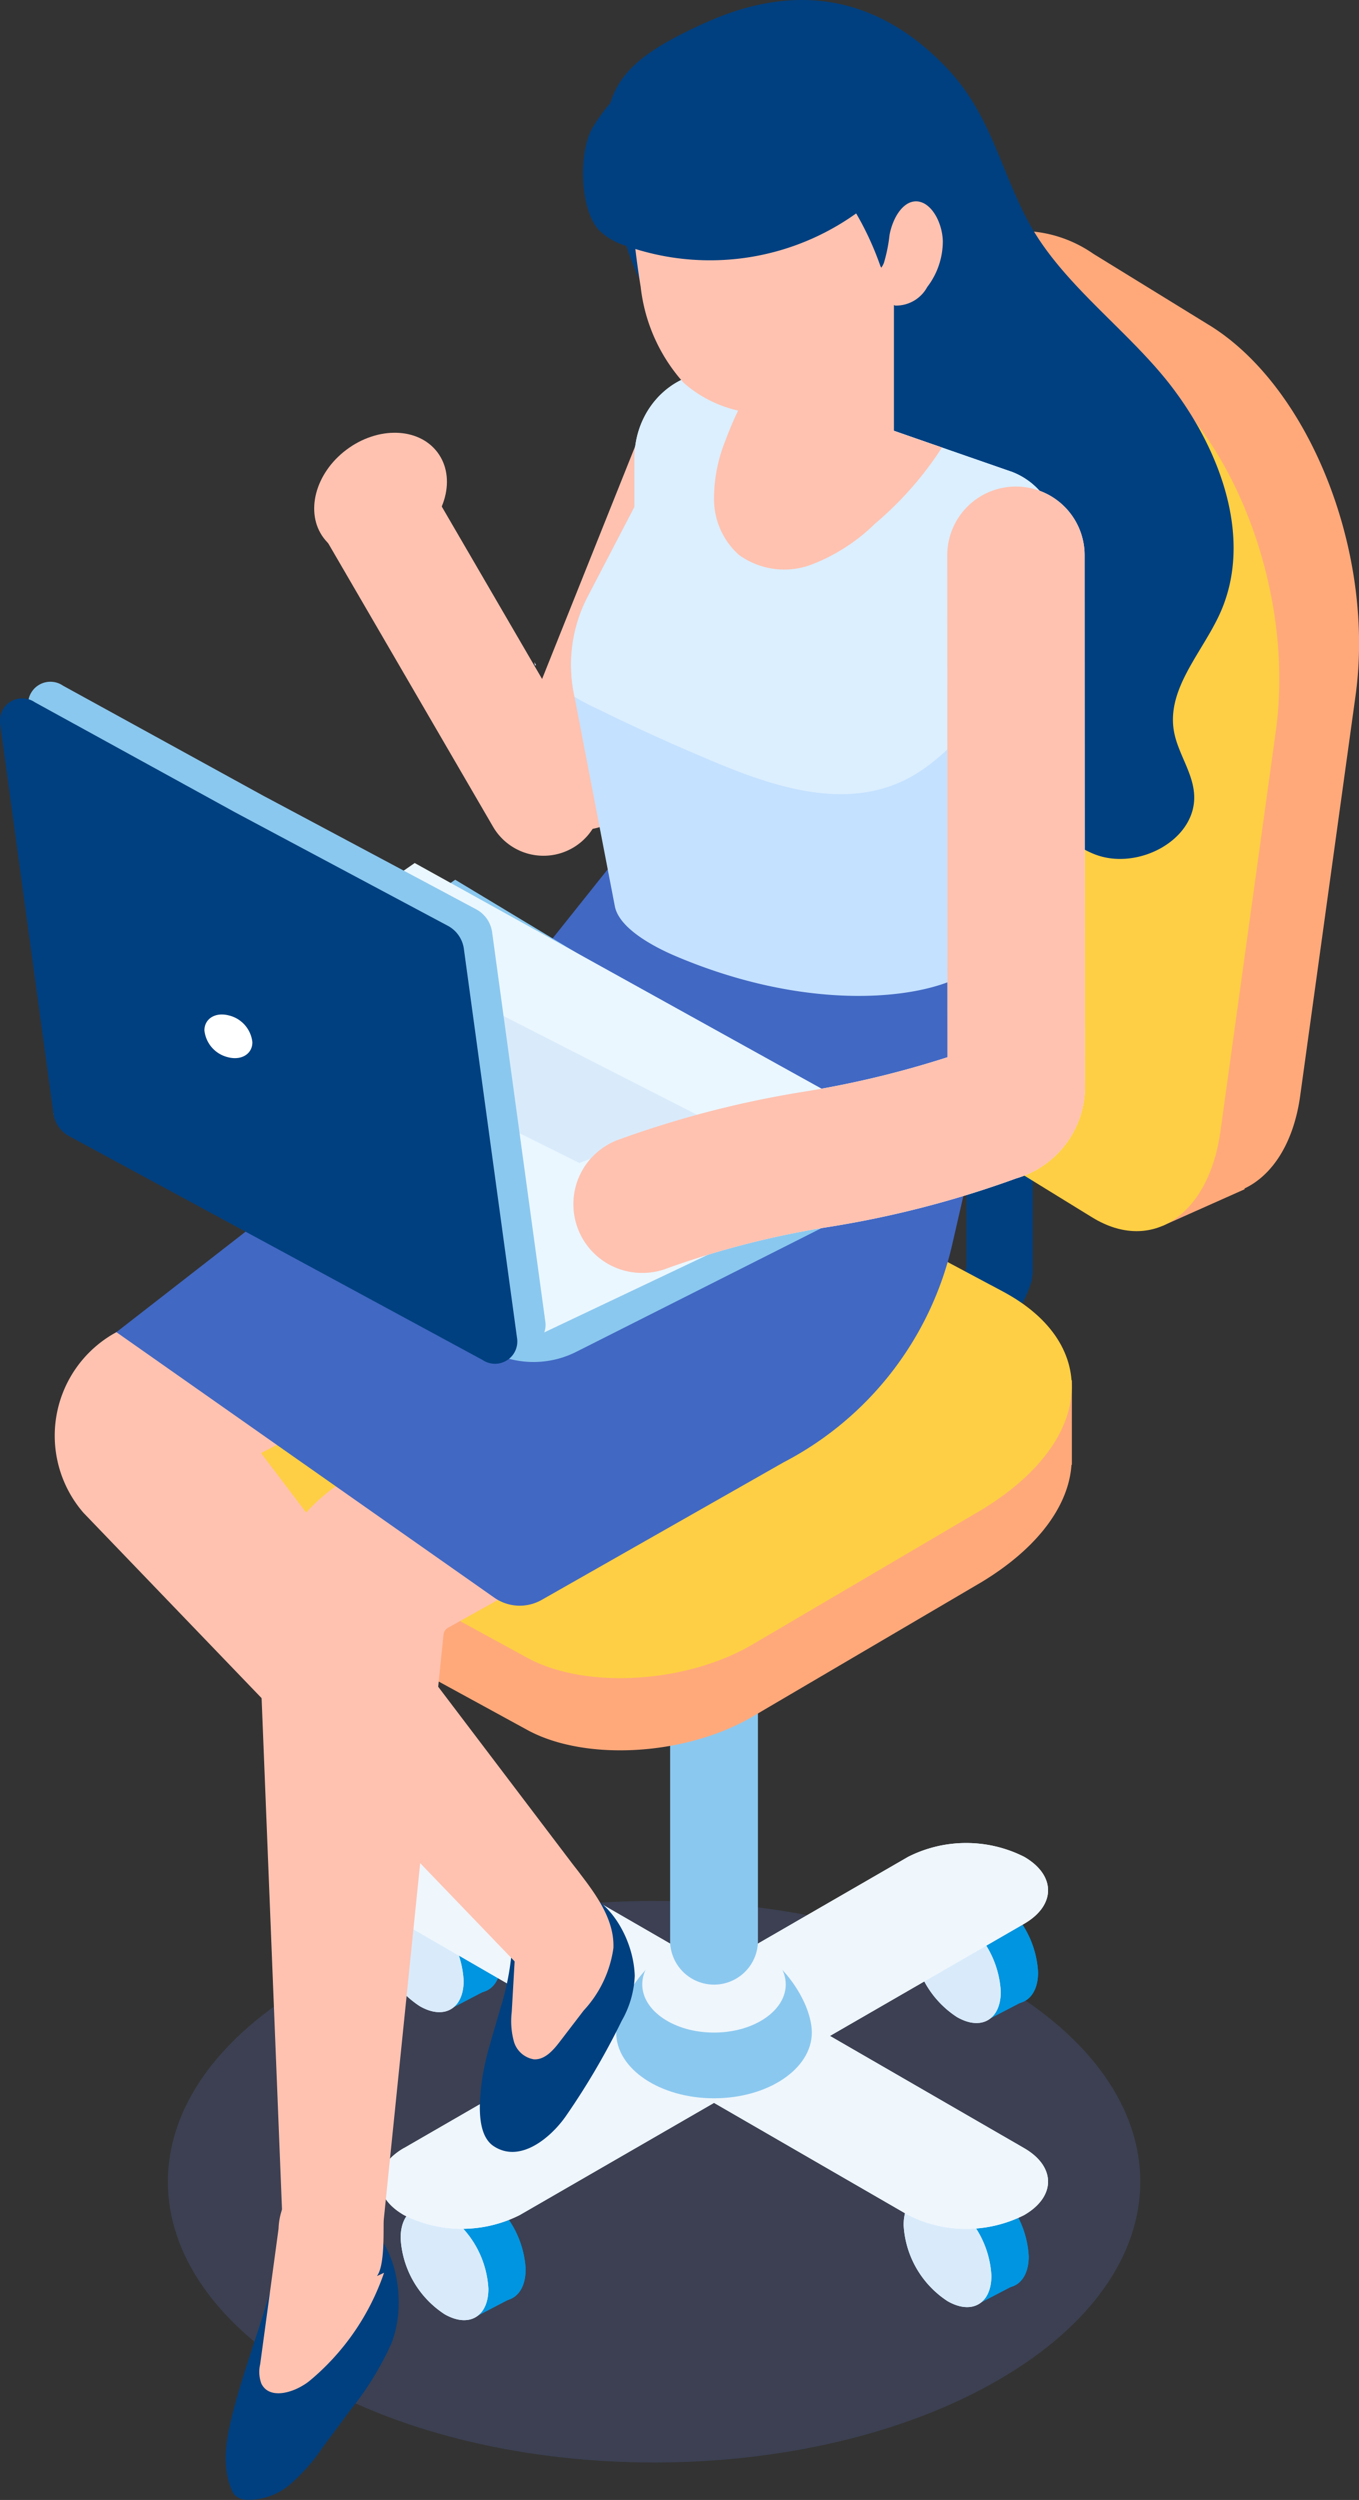 <svg xmlns="http://www.w3.org/2000/svg" width="86.145" height="158.435"><rect width="100%" height="100%" fill="#333333" stroke="none"/><defs><clipPath id="a"><path fill="none" d="M0 0h86.145v158.435H0z" data-name="長方形 726"/></clipPath><clipPath id="b"><path fill="none" d="M0 0h6.998v10.391H0z" data-name="長方形 724"/></clipPath></defs><g data-name="グループ 701"><g clip-path="url(#a)" data-name="グループ 700"><g data-name="グループ 699"><g clip-path="url(#a)" data-name="グループ 698"><path fill="#647ddd" d="M63.255 150.85c12.037-6.95 12.037-18.217 0-25.166s-31.552-6.95-43.587 0-12.038 18.216 0 25.166 31.552 6.95 43.587 0" data-name="パス 2585" opacity=".181"/><path fill="#0095e0" d="M65.21 143.002a6.149 6.149 0 0 0-2.783-4.818c-1.538-.887-2.781-.168-2.781 1.607a6.148 6.148 0 0 0 2.781 4.818c1.536.887 2.783.168 2.783-1.607" data-name="パス 2586"/><path fill="#0095e0" d="M65.21 143.002a6.149 6.149 0 0 0-2.783-4.818c-1.538-.887-2.781-.168-2.781 1.607a6.148 6.148 0 0 0 2.781 4.818c1.536.887 2.783.168 2.783-1.607" data-name="パス 2587"/><path fill="#0095e0" d="m60.384 138.04-2.4 1.25 3.764 6.86 2.807-1.461-.711-3.863Z" data-name="パス 2588"/><path fill="#d9ebfb" d="M62.844 144.227a6.145 6.145 0 0 0-2.783-4.818c-1.536-.887-2.781-.168-2.781 1.607a6.152 6.152 0 0 0 2.781 4.818c1.538.887 2.783.168 2.783-1.607" data-name="パス 2589"/><path fill="#d9ebfb" d="M62.844 144.227a6.145 6.145 0 0 0-2.783-4.818c-1.536-.887-2.781-.168-2.781 1.607a6.152 6.152 0 0 0 2.781 4.818c1.538.887 2.783.168 2.783-1.607" data-name="パス 2590"/><path fill="#0095e0" d="M31.754 124.307a6.147 6.147 0 0 0-2.781-4.818c-1.538-.887-2.783-.168-2.783 1.605a6.15 6.15 0 0 0 2.783 4.82c1.536.887 2.781.168 2.781-1.607" data-name="パス 2591"/><path fill="#0095e0" d="M31.754 124.307a6.147 6.147 0 0 0-2.781-4.818c-1.538-.887-2.783-.168-2.783 1.605a6.15 6.15 0 0 0 2.783 4.82c1.536.887 2.781.168 2.781-1.607" data-name="パス 2592"/><path fill="#0095e0" d="m26.93 119.342-2.4 1.25 3.764 6.86 2.809-1.466-.711-3.863Z" data-name="パス 2593"/><path fill="#d9ebfb" d="M29.39 125.53a6.145 6.145 0 0 0-2.783-4.814c-1.536-.888-2.781-.168-2.781 1.605a6.152 6.152 0 0 0 2.781 4.82c1.538.887 2.783.168 2.783-1.607" data-name="パス 2594"/><path fill="#d9ebfb" d="M29.39 125.53a6.145 6.145 0 0 0-2.783-4.814c-1.536-.888-2.781-.168-2.781 1.605a6.152 6.152 0 0 0 2.781 4.82c1.538.887 2.783.168 2.783-1.607" data-name="パス 2595"/><path fill="#0095e0" d="M33.323 143.827a6.145 6.145 0 0 0-2.783-4.818c-1.536-.887-2.786-.168-2.786 1.607a6.152 6.152 0 0 0 2.781 4.818c1.538.887 2.783.168 2.783-1.607" data-name="パス 2596"/><path fill="#0095e0" d="M33.323 143.827a6.145 6.145 0 0 0-2.783-4.818c-1.536-.887-2.786-.168-2.786 1.607a6.152 6.152 0 0 0 2.781 4.818c1.538.887 2.783.168 2.783-1.607" data-name="パス 2597"/><path fill="#0095e0" d="m28.502 138.866-2.4 1.25 3.764 6.86 2.806-1.461-.711-3.863Z" data-name="パス 2598"/><path fill="#d9ebfb" d="M30.959 145.054a6.145 6.145 0 0 0-2.783-4.818c-1.536-.887-2.781-.168-2.781 1.605a6.152 6.152 0 0 0 2.781 4.82c1.538.887 2.783.168 2.783-1.607" data-name="パス 2599"/><path fill="#d9ebfb" d="M30.959 145.054a6.145 6.145 0 0 0-2.783-4.818c-1.536-.887-2.781-.168-2.781 1.605a6.152 6.152 0 0 0 2.781 4.82c1.538.887 2.783.168 2.783-1.607" data-name="パス 2600"/><path fill="#0095e0" d="M65.802 124.998a6.145 6.145 0 0 0-2.783-4.818c-1.536-.887-2.781-.168-2.781 1.607a6.152 6.152 0 0 0 2.781 4.818c1.538.887 2.783.168 2.783-1.607" data-name="パス 2601"/><path fill="#0095e0" d="M65.802 124.998a6.145 6.145 0 0 0-2.783-4.818c-1.536-.887-2.781-.168-2.781 1.607a6.152 6.152 0 0 0 2.781 4.818c1.538.887 2.783.168 2.783-1.607" data-name="パス 2602"/><path fill="#0095e0" d="m60.977 120.035-2.4 1.25 3.764 6.86 2.807-1.461-.709-3.867Z" data-name="パス 2603"/><path fill="#d9ebfb" d="M63.438 126.223a6.151 6.151 0 0 0-2.781-4.818c-1.538-.887-2.783-.168-2.783 1.607a6.15 6.15 0 0 0 2.783 4.818c1.535.887 2.781.168 2.781-1.607" data-name="パス 2604"/><path fill="#d9ebfb" d="M63.438 126.223a6.151 6.151 0 0 0-2.781-4.818c-1.538-.887-2.783-.168-2.783 1.607a6.15 6.15 0 0 0 2.783 4.818c1.535.887 2.781.168 2.781-1.607" data-name="パス 2605"/><path fill="#eff6fc" d="m25.601 136.139 12.311-7.107-12.311-7.113c-2.021-1.167-2.021-3.077 0-4.244a8.157 8.157 0 0 1 7.348 0l12.311 7.109 12.31-7.109a8.16 8.16 0 0 1 7.349 0c2.021 1.167 2.021 3.077 0 4.244l-12.311 7.108 12.311 7.112c2.021 1.167 2.021 3.075 0 4.242a8.15 8.15 0 0 1-7.349 0l-12.31-7.112-12.311 7.108a8.147 8.147 0 0 1-7.348 0c-2.021-1.167-2.021-3.075 0-4.242" data-name="パス 2606"/><path fill="#eff6fc" d="m25.601 136.139 12.311-7.107-12.311-7.113c-2.021-1.167-2.021-3.077 0-4.244a8.157 8.157 0 0 1 7.348 0l12.311 7.109 12.31-7.109a8.16 8.16 0 0 1 7.349 0c2.021 1.167 2.021 3.077 0 4.244l-12.311 7.108 12.311 7.112c2.021 1.167 2.021 3.075 0 4.242a8.15 8.15 0 0 1-7.349 0l-12.31-7.112-12.311 7.108a8.147 8.147 0 0 1-7.348 0c-2.021-1.167-2.021-3.075 0-4.242" data-name="パス 2607"/><path fill="#8bc8ef" d="M51.46 128.815c0 2.3-2.775 4.164-6.2 4.164s-6.2-1.865-6.2-4.164 2.777-6.11 6.2-6.11 6.2 3.81 6.2 6.11" data-name="パス 2608"/><path fill="#eff6fc" d="M49.808 125.759c0 1.688-2.036 3.056-4.548 3.056s-4.548-1.368-4.548-3.056 2.035-3.052 4.547-3.052 4.548 1.367 4.548 3.054" data-name="パス 2609"/><path fill="#8bc8ef" d="M45.261 92.972a2.8 2.8 0 0 1 2.783 2.82v27.148a2.783 2.783 0 1 1-5.565 0V95.795a2.8 2.8 0 0 1 2.783-2.82" data-name="パス 2610"/><path fill="#004080" d="M58.193 86.314a7.873 7.873 0 0 0 3.7-.861 7.085 7.085 0 0 0 3.506-4.287l.062-.488V68.672a2.072 2.072 0 0 0-2.1-2.039 2.07 2.07 0 0 0-2.1 2.039v11.684a3.029 3.029 0 0 1-1.394 1.526 4.562 4.562 0 0 1-2.76.254 2.16 2.16 0 0 0-2.43 1.3 2.061 2.061 0 0 0 1.676 2.712 10.975 10.975 0 0 0 1.85.164" data-name="パス 2611"/><path fill="#ffa97b" d="m76.645 20.602-7.34-4.517a8.074 8.074 0 0 0-7.505-.918v-.011l-.219.1c-.062.029-.128.054-.188.084l-4.842 2.151.642 2.253a17.531 17.531 0 0 0-1.694 5.615l-3.512 25.359c-.737 5.322 1.707 11.507 5.457 13.816l15.169 9.339 1.086 3.812 5.188-2.312.008-.056c1.757-.837 3.107-2.874 3.522-5.87l3.509-25.361c1.253-9.046-2.9-19.558-9.277-23.483" data-name="パス 2612"/><path fill="#fecf44" d="M69.236 77.155 52.391 66.789c-3.75-2.309-6.194-8.5-5.457-13.816l3.51-25.361c1.251-9.046 7.435-13.2 13.81-9.272l7.34 4.517c6.375 3.923 10.529 14.437 9.278 23.481L77.362 71.7c-.737 5.321-4.374 7.763-8.126 5.454" data-name="パス 2613"/><path fill="#ffa97b" d="m67.944 87.475-3.054-.224a11.646 11.646 0 0 0-1.329-.836l-7.3-3.891c-6.345-3.38-17.247-2.651-24.351 1.629l-9.769 5.906-7.571 2.389.011 4.718.029.018a4.109 4.109 0 0 0 2.54 3.563l16.35 8.93c3.734 1.989 10.147 1.56 14.327-.959l14.359-8.432c3.636-2.19 5.561-4.887 5.733-7.451h.025Z" data-name="パス 2614"/><path fill="#fecf44" d="m33.499 105.105-16.35-8.926c-3.734-1.989-3.371-5.643.809-8.162l13.947-8.438c7.1-4.281 18.007-5.01 24.351-1.629l7.3 3.891c6.344 3.38 5.727 9.59-1.377 13.87l-14.355 8.435c-4.179 2.517-10.594 2.946-14.326.959" data-name="パス 2615"/><path fill="#004080" d="M44.667 1.465c5.7-2.6 10.964-1.8 15.4 2.9 2.759 2.935 3.356 6.435 5.14 9.725 2.16 3.99 6.425 6.909 9.152 10.534 3.066 4.074 5.073 9.616 2.97 14.261-1.122 2.471-3.362 4.742-2.922 7.415.227 1.37 1.155 2.565 1.28 3.947.269 2.949-3.564 4.982-6.315 3.887s-4.248-4.136-4.7-7.062-.1-5.924-.425-8.866c-1.049-9.427-8.639-9.67-15.673-12.94a18.794 18.794 0 0 1-4.6-2.922c-3.069-2.724-4.449-6.242-5.283-10.931-1.016-5.7.648-7.523 5.969-9.949" data-name="パス 2616"/><path fill="#004080" d="M25.27 146.111a7.024 7.024 0 0 1-.453 2.39 19.3 19.3 0 0 1-2.623 4.255q-.878 1.188-1.76 2.378a12.1 12.1 0 0 1-2 2.277 4.082 4.082 0 0 1-2.789 1.013 1.124 1.124 0 0 1-.75-.284 1.168 1.168 0 0 1-.227-.381c-.711-1.736-.224-3.7.269-5.513.7-2.546 1.62-4.946 2.307-7.46.48-1.746 1.047-4.191 3.191-4.5 3.383-.459 4.907 2.849 4.836 5.819" data-name="パス 2617"/><path fill="#ffc2b0" d="M24.344 144.037a15.382 15.382 0 0 1-4.676 6.813c-.921.768-2.573 1.29-3.1.212a2.142 2.142 0 0 1-.075-1.232l1.164-8.585a4.249 4.249 0 0 1 .873-2.441c1.133-1.185 3.284-.593 4.241.737a8.471 8.471 0 0 1 1.124 4.707Z" data-name="パス 2618"/><path fill="#004080" d="M31.712 127.303c-.213.75-.443 1.5-.647 2.241a16.655 16.655 0 0 0-.516 2.3c-.146 1.158-.405 3.4.737 4.164 1.719 1.145 3.7-.621 4.589-1.908a46.175 46.175 0 0 0 3.533-6.029 6.245 6.245 0 0 0 .828-2.852c-.09-3.063-2.754-6.831-6.134-5.037a3.1 3.1 0 0 0-1.623 2.972 17.165 17.165 0 0 1-.767 4.148" data-name="パス 2619"/><path fill="#ffc2b0" d="m32.669 123.484-.231 4.029a4.92 4.92 0 0 0 .129 1.839 1.587 1.587 0 0 0 1.273 1.158c.695.042 1.23-.573 1.659-1.136l1.5-1.959a7.293 7.293 0 0 0 1.884-3.957c.072-1.767-1.059-3.338-2.13-4.731-.522-.678-1.152-1.418-1.974-1.454a2 2 0 0 0-1.443.675 3.933 3.933 0 0 0-1.11 2.61c-.044 1.277.51 2.529.462 3.806Z" data-name="パス 2620"/><path fill="#ffc2b0" d="M43.743 79.768a2.278 2.278 0 0 0-.739-3.658 7.454 7.454 0 0 0-4.268-.734 3.794 3.794 0 0 0-2.594 1.274 3.408 3.408 0 0 0-.521 1.853 8.437 8.437 0 0 0 .527 3.914 5.069 5.069 0 0 0 4.646 3.152 3.692 3.692 0 0 0 2.6-1c1.832-1.8-.995-2.706.35-4.8" data-name="パス 2621"/><path fill="#ffc2b0" d="m28.11 103.625-3.785 37.063c-.035.6.086 2.876-.432 3.56-.7.923-2.873 1.167-5.043 1.215.007.024 0 .027-.035 0-.431.009-1.448-1.548-.8-1.929l-1.613-40.437a11.645 11.645 0 0 1 5.933-9.571L41.343 83.32a11.19 11.19 0 0 0 4.445-4.535l5.616-10.574 9.743 5.175-5.616 10.573a22.187 22.187 0 0 1-8.818 9l-18.319 10.204a.555.555 0 0 0-.284.462" data-name="パス 2622"/><path fill="#ffc2b0" d="m32.681 124.366 4.067-5.637-20.2-26.639 21.1-10.994a5.507 5.507 0 0 0 2.289-2.243l6.768-12.359-9.676-5.3-5.973 10.892-23.6 12.301-.078.04a7.462 7.462 0 0 0-2.086 11.448Z" data-name="パス 2623"/><path fill="#4168c3" d="m62.922 59.221-.71 11.576-1.852 8.074a20.819 20.819 0 0 1-10.7 13.81l-15.323 8.712a2.812 2.812 0 0 1-3.008-.143L7.379 84.427l20.41-15.876 11.415-14.315Z" data-name="パス 2624"/><path fill="#ffc2b0" d="M36.309 53.734a3.7 3.7 0 0 1-5.054-1.337L20.627 34.124a3.7 3.7 0 1 1 6.389-3.717L37.65 48.68a3.7 3.7 0 0 1-1.341 5.054" data-name="パス 2625"/><path fill="#ffc2b0" d="m45.678 25.412.411.165a3.957 3.957 0 0 1 2.2 5.144L40.53 50.108a3.956 3.956 0 0 1-5.142 2.2l-.413-.165a3.957 3.957 0 0 1-2.2-5.144l7.755-19.385a3.958 3.958 0 0 1 5.144-2.2" data-name="パス 2626"/><path fill="#4168c3" d="M48.441 17.945c.013 0 .027.015.041.03a.941.941 0 0 0 .014-.194.24.24 0 0 1-.054.164" data-name="パス 2627"/><path fill="#c4e1ff" d="m66.875 35.41-1.574 5.9-2.379 17.911a4.249 4.249 0 0 1-2.171 2.735c-2.848 1.411-9.728 2.111-17.908-1.355-1.269-.537-3.59-1.718-3.869-3.167l-2.556-13.272-.054-.266a9.361 9.361 0 0 1 .864-6.035l2.988-5.738v-3.067c0-3.639 3.219-6.254 6.44-5.237l1.116.383 1.785.62 7.856 2.741 2.3.8 4.469 1.554a4.544 4.544 0 0 1 2.7 5.5" data-name="パス 2628"/><path fill="#dceffe" d="m66.875 35.41-1.574 5.9c-.791.978-1.574 1.955-2.37 2.93-1.667 2.066-3.407 4.182-5.724 5.265-3.851 1.8-8.273.332-12.184-1.328a131.551 131.551 0 0 1-7.17-3.261 16.616 16.616 0 0 1-1.434-.75l-.054-.266a9.361 9.361 0 0 1 .864-6.035l2.988-5.738v-3.071c0-3.639 3.219-6.254 6.44-5.237l1.116.383 1.785.62 7.856 2.741 2.3.8 4.469 1.554a4.544 4.544 0 0 1 2.7 5.5" data-name="パス 2629"/><path fill="#ffc2b0" d="M59.71 28.36a21.581 21.581 0 0 1-4.242 4.827 11.771 11.771 0 0 1-4.044 2.6 4.9 4.9 0 0 1-4.589-.624 4.738 4.738 0 0 1-1.574-3.453 9.83 9.83 0 0 1 .731-3.812 21.285 21.285 0 0 1 1.781-3.692l1.785.618 7.856 2.742Z" data-name="パス 2630"/><path fill="#dceffe" d="m33.878 41.956.1.2a.336.336 0 0 1-.077.006c0-.063-.014-.134-.02-.2" data-name="パス 2631"/><path fill="#ffc2b0" d="M48.494 17.892h8.171v11.039h-8.171z" data-name="長方形 723"/><path fill="#ffc2b0" d="M26.288 34.26c-1.992 1.5-4.578 1.425-5.772-.165s-.551-4.094 1.443-5.592 4.577-1.425 5.772.165.548 4.094-1.443 5.592" data-name="パス 2632"/><path fill="#4168c3" d="M56.963 13.701c.013 0 .026.014.039.029a.863.863 0 0 0 .014-.186.23.23 0 0 1-.053.158" data-name="パス 2633"/><path fill="#8bc8ef" d="M30.885 85.555 5.955 71.648l22.9-15.894 30.53 18.39-22.856 11.528a6.014 6.014 0 0 1-5.639-.117" data-name="パス 2634"/><path fill="#ebf7ff" d="M31.11 86.049 3.387 70.586l22.9-15.892 32.7 18.132Z" data-name="パス 2635"/><path fill="#d9ebfb" d="m26.084 61.408 18.286 9.335-7.642 2.964-16.83-8.363Z" data-name="パス 2636"/><path fill="#8bc8ef" d="m3.987 43.451 12.7 6.978c.006 0 13.517 7.209 13.517 7.209a1.947 1.947 0 0 1 .987 1.413l3.371 24.672a1.413 1.413 0 0 1-2.184 1.413L6.159 70.949a1.945 1.945 0 0 1-.986-1.413L1.801 44.865a1.414 1.414 0 0 1 2.186-1.415" data-name="パス 2637"/><path fill="#004080" d="m2.2 44.501 12.7 6.978 13.517 7.209a1.955 1.955 0 0 1 .983 1.414l3.371 24.672a1.413 1.413 0 0 1-2.184 1.413L4.373 71.999a1.947 1.947 0 0 1-.984-1.413L.015 45.914A1.414 1.414 0 0 1 2.2 44.501" data-name="パス 2638"/><path fill="#dceffe" d="M40.722 80.672a4.361 4.361 0 0 0 1.556-.288 55.975 55.975 0 0 1 10.321-2.636 64.076 64.076 0 0 0 11.823-3.067 6.072 6.072 0 0 0 4.343-6.221l-.012-33.272a4.356 4.356 0 0 0-4.355-4.353 4.352 4.352 0 0 0-4.353 4.356l.012 31.811a61.837 61.837 0 0 1-9.067 2.18 64.106 64.106 0 0 0-11.833 3.063 4.355 4.355 0 0 0 1.565 8.427" data-name="パス 2639"/><path fill="#fff" d="M12.958 65.302a1.959 1.959 0 0 0 1.52 1.706c.839.207 1.52-.221 1.52-.956a1.959 1.959 0 0 0-1.52-1.706c-.839-.209-1.52.221-1.52.956" data-name="パス 2640"/><path fill="#ffc2b0" d="M54.905 17.328a.575.575 0 0 0 .573-.018 1.359 1.359 0 0 1 .007-.207Z" data-name="パス 2641"/><path fill="#ffc2b0" d="M58.264 12.779c-.926-.179-1.655.93-1.877 2.108a10.03 10.03 0 0 1-.353 1.761 1.275 1.275 0 0 1-.555.662 1.918 1.918 0 0 0 1.272 2.057 2.251 2.251 0 0 0 2.024-1.175 4.773 4.773 0 0 0 .989-2.9c-.025-1.13-.659-2.348-1.5-2.51" data-name="パス 2642"/><g data-name="グループ 697" style="mix-blend-mode:multiply;isolation:isolate"><g data-name="グループ 696"><g clip-path="url(#b)" data-name="グループ 695" transform="translate(48.494 17.892)"><path fill="#ffc2b0" d="M0 0v10.391c.282-.007.566-.029.848-.063 1.248-.152 2.4-1.235 3.413-2.061a7.419 7.419 0 0 0 2.531-4.626 14.417 14.417 0 0 0 .2-1.787c.006-.179 0-.365.006-.551a.559.559 0 0 1-.194-.263.327.327 0 0 0-.013-.035 17.823 17.823 0 0 0-.386-1.007Z" data-name="パス 2643"/></g></g></g><path fill="#ffc2b0" d="M55.796 16.831c-1.761-5.017-5.834-9.938-11.528-10.049a.6.6 0 0 1-.542-.845.747.747 0 0 1-.02-.744h-.161a5.012 5.012 0 0 0-3.117.854 2.781 2.781 0 0 0-1.02 2 2.19 2.19 0 0 0 .093.837l.716 6.38a51.9 51.9 0 0 0 .395 2.913 10.9 10.9 0 0 0 2.729 6.089 7.885 7.885 0 0 0 6.5 1.844c1.247-.149 2.4-1.233 3.411-2.06 1.9-1.575 2.577-3.743 2.729-6.41.007-.183.006-.368.01-.551a.57.57 0 0 1-.2-.263" data-name="パス 2644"/><path fill="#004080" d="M55.512 12.541a15.93 15.93 0 0 1-15.919 3.009 4.151 4.151 0 0 1-1.617-.956c-1.218-1.31-1.3-4.809-.473-6.395a10.6 10.6 0 0 1 8.834-5.307 7.54 7.54 0 0 1 6.309 2.885 9.358 9.358 0 0 1 1.841 6.792Z" data-name="パス 2645"/><path fill="#ffc2b0" d="M40.722 80.672a4.361 4.361 0 0 0 1.556-.288 55.975 55.975 0 0 1 10.321-2.636 64.076 64.076 0 0 0 11.823-3.067 6.072 6.072 0 0 0 4.343-6.221l-.012-33.272a4.356 4.356 0 0 0-4.355-4.353 4.352 4.352 0 0 0-4.353 4.356l.012 31.811a61.837 61.837 0 0 1-9.067 2.18 64.106 64.106 0 0 0-11.833 3.063 4.355 4.355 0 0 0 1.565 8.427" data-name="パス 2646"/></g></g></g></g></svg>